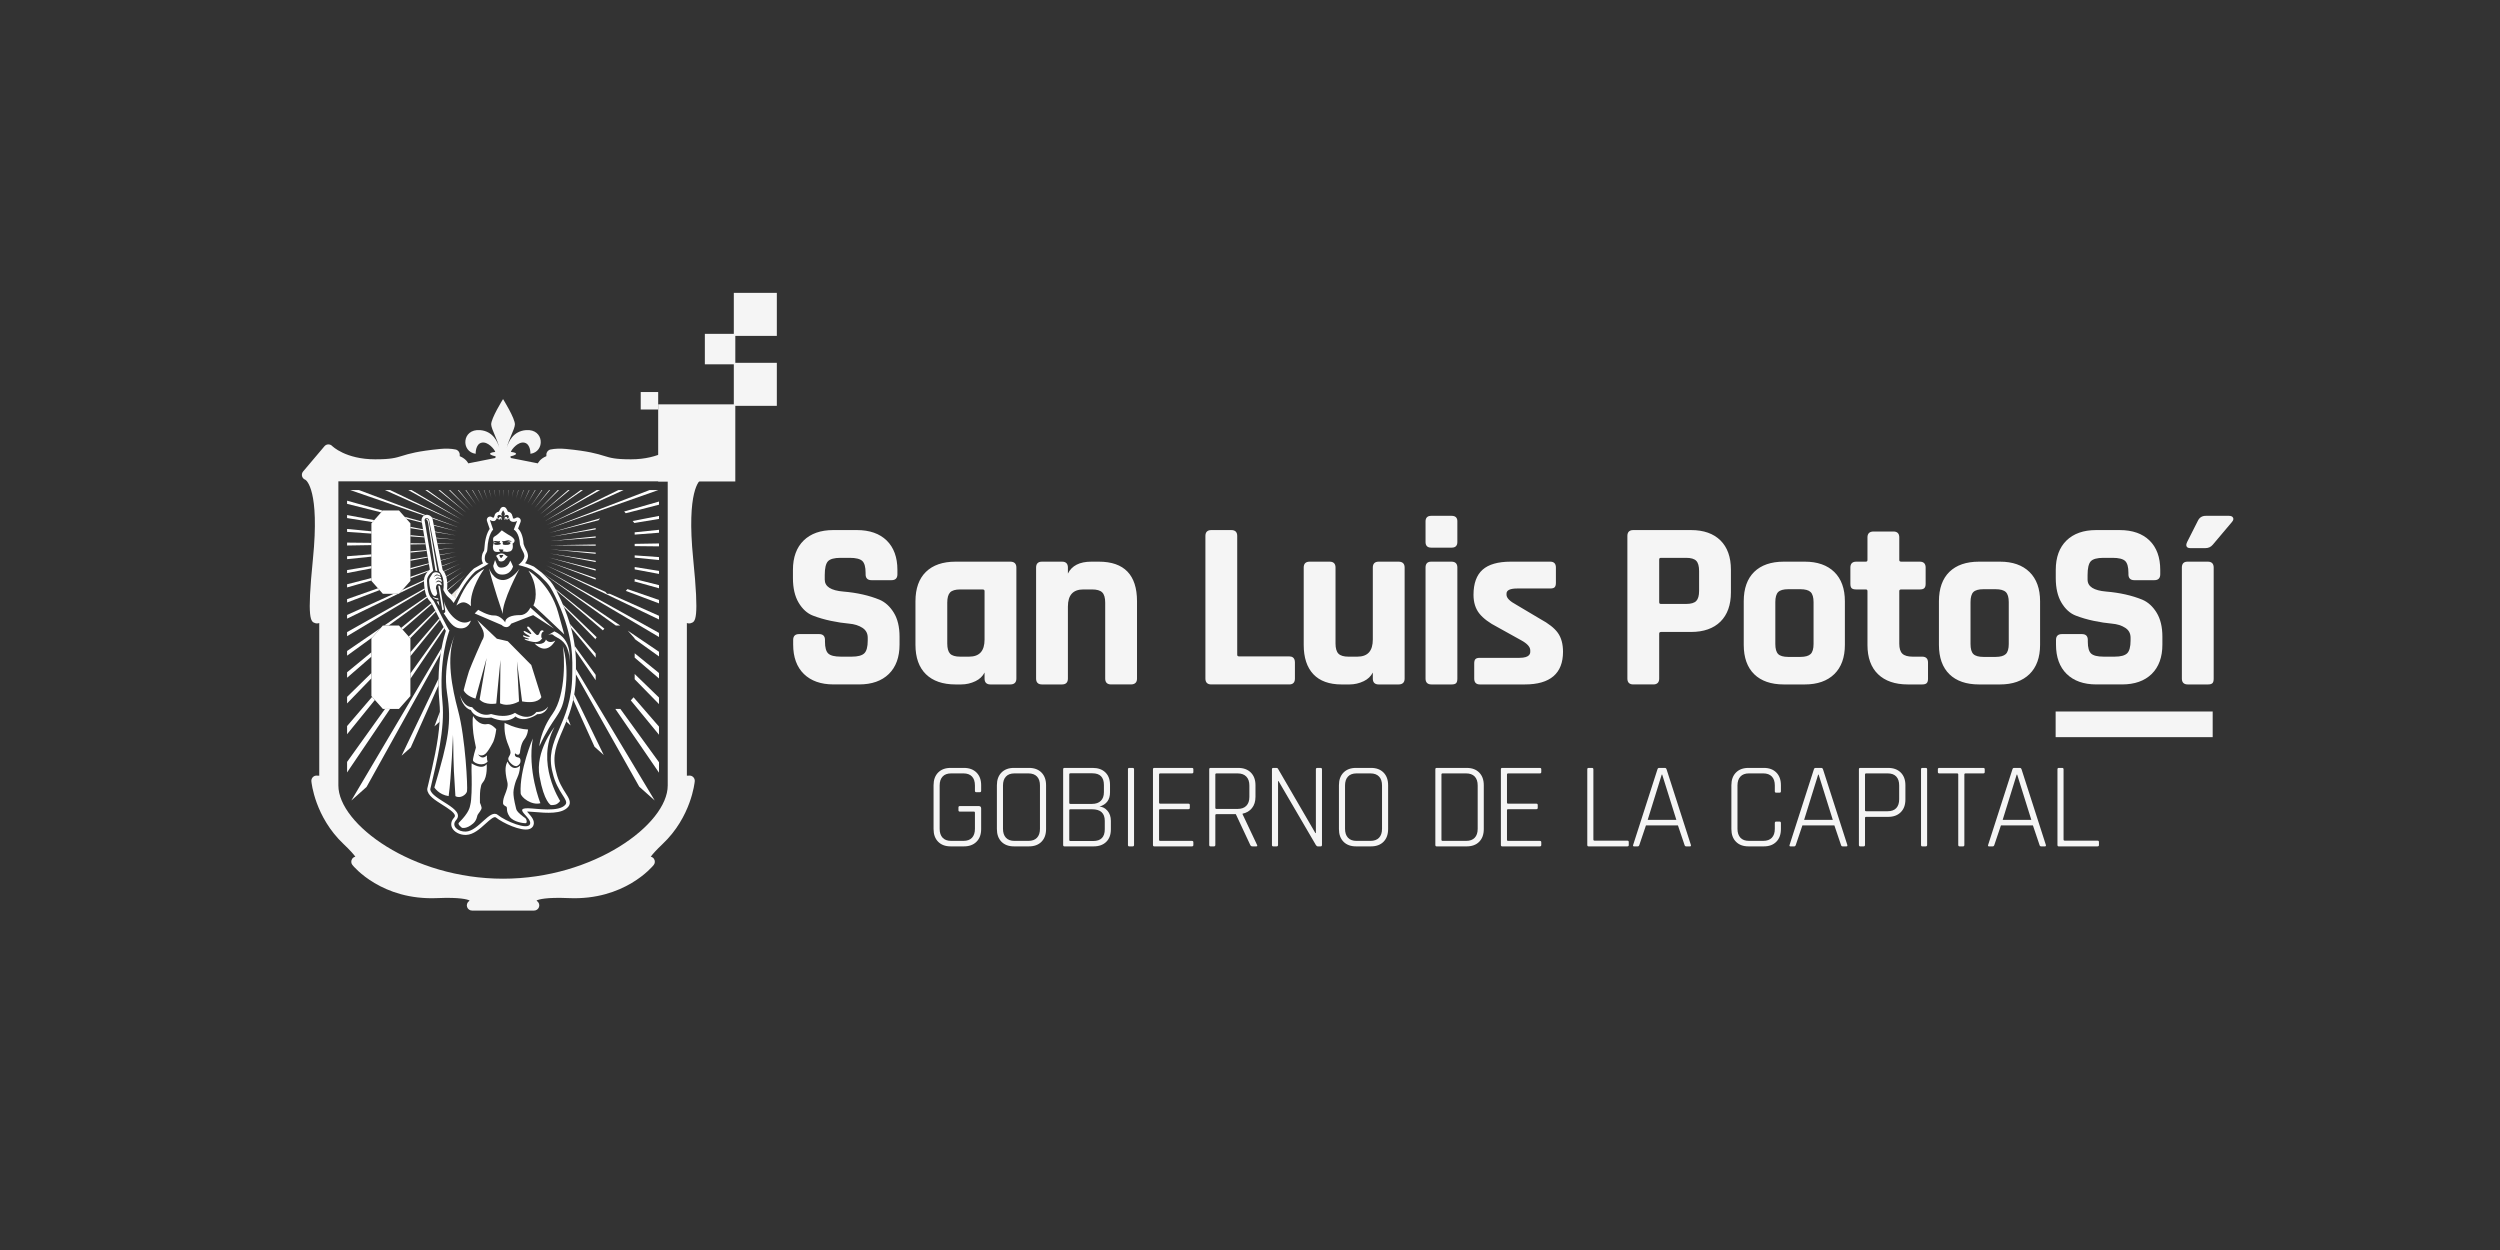 <?xml version="1.0" encoding="utf-8"?>
<!-- Generator: Adobe Illustrator 16.0.3, SVG Export Plug-In . SVG Version: 6.00 Build 0)  -->
<!DOCTYPE svg PUBLIC "-//W3C//DTD SVG 1.1//EN" "http://www.w3.org/Graphics/SVG/1.1/DTD/svg11.dtd">
<svg version="1.1" id="Capa_1" xmlns="http://www.w3.org/2000/svg" xmlns:xlink="http://www.w3.org/1999/xlink" x="0px" y="0px"
	 width="480px" height="240px" viewBox="0 0 480 240" enable-background="new 0 0 480 240" xml:space="preserve">
<rect x="0" y="0" width="480" height="240" fill="#333333" stroke="none"/>
<g>
	<rect x="126.371" y="77.635" fill="#F5F5F5" width="14.807" height="14.807"/>
	<rect x="140.893" y="69.66" fill="#F5F5F5" width="8.259" height="8.261"/>
	<rect x="140.893" y="56.23" fill="#F5F5F5" width="8.259" height="8.261"/>
	<rect x="135.332" y="64.1" fill="#F5F5F5" width="5.848" height="5.848"/>
	<rect x="123.017" y="75.271" fill="#F5F5F5" width="3.354" height="3.354"/>
	<path fill="#F5F5F5" d="M134.976,90.527l-4.1-4.85c-0.183-0.217-0.449-0.345-0.732-0.354c-0.302,0.007-0.557,0.105-0.752,0.31
		c-0.02,0.021-2.57,2.556-8.253,2.556c-3.022,0-3.923-0.276-5.171-0.659c-1.322-0.406-2.968-0.911-7.296-1.331
		c-1.096-0.107-2.095-0.071-2.968,0.105c-0.465,0.095-0.799,0.504-0.799,0.979v0.301c-1.299,0.542-1.635,1.382-1.635,1.382
		l-5.194-1.029c-0.064-0.172-0.065-0.313-0.065-0.313s1.064-0.213,1.064-0.497s-0.994-0.354-0.994-0.354
		c0.142-0.497,1.419-2.058,2.626-1.775c1.206,0.285,1.135,2.129,1.135,2.129c2.839-0.354,2.697-4.826-0.852-4.542
		c-2.468,0.197-3.376,2.229-3.711,3.461c0.425-1.812,1.521-3.558,1.582-4.526c0.071-1.135-2.275-4.896-2.275-4.897
		c-0.001,0.001-2.347,3.762-2.276,4.897c0.061,0.968,1.157,2.714,1.581,4.526c-0.333-1.231-1.243-3.264-3.71-3.461
		c-3.549-0.284-3.691,4.188-0.852,4.542c0,0-0.071-1.845,1.136-2.129c1.206-0.283,2.484,1.278,2.626,1.775
		c0,0-0.994,0.071-0.994,0.354s1.065,0.497,1.065,0.497s-0.001,0.141-0.065,0.313l-5.194,1.029c0,0-0.335-0.84-1.635-1.382v-0.301
		c0-0.474-0.334-0.883-0.799-0.979c-0.874-0.176-1.873-0.213-2.969-0.105c-4.327,0.42-5.973,0.924-7.295,1.331
		c-1.249,0.383-2.15,0.659-5.172,0.659c-5.683,0-8.232-2.535-8.254-2.556c-0.195-0.205-0.449-0.303-0.751-0.31
		c-0.283,0.009-0.549,0.137-0.731,0.354l-4.101,4.85c-0.223,0.264-0.293,0.625-0.186,0.955c0.098,0.298,0.33,0.531,0.623,0.632
		c0.184,0.114,2.78,1.986,1.449,15.223c-1.184,11.787-0.426,12.028,0.45,12.31c0.257,0.081,0.525,0.068,0.765-0.029v29.318
		l-0.478-0.019c-0.293-0.025-0.566,0.1-0.764,0.307c-0.199,0.21-0.297,0.493-0.27,0.78c0.025,0.277,0.685,6.856,6.188,12.06
		c1.255,1.19,1.912,1.951,2.255,2.417c-0.251,0.056-0.477,0.206-0.623,0.432c-0.234,0.362-0.209,0.833,0.061,1.168
		c0.224,0.277,5.619,6.831,16.327,6.354c4.36-0.184,5.762,0.253,6.174,0.461c-0.046,0.053-0.1,0.108-0.148,0.146
		c-0.337,0.262-0.472,0.708-0.334,1.112c0.139,0.403,0.518,0.675,0.944,0.675h11.917c0.427,0,0.807-0.271,0.944-0.675
		c0.138-0.404,0.004-0.851-0.334-1.112c-0.047-0.038-0.102-0.094-0.147-0.146c0.412-0.208,1.812-0.645,6.174-0.461
		c10.707,0.478,16.102-6.076,16.326-6.354c0.27-0.335,0.295-0.806,0.062-1.168c-0.146-0.226-0.373-0.376-0.624-0.432
		c0.343-0.466,1-1.227,2.256-2.417c5.502-5.203,6.162-11.782,6.188-12.06c0.026-0.287-0.072-0.57-0.271-0.78
		c-0.197-0.207-0.47-0.332-0.764-0.307l-0.478,0.019v-29.318c0.241,0.098,0.507,0.11,0.765,0.029
		c0.877-0.281,1.634-0.522,0.45-12.31c-1.33-13.237,1.266-15.109,1.448-15.223c0.294-0.101,0.527-0.334,0.623-0.632
		C135.269,91.152,135.2,90.791,134.976,90.527 M128.203,150.817c0,7.422-14.184,17.894-31.618,17.894
		c-17.434,0-31.617-10.472-31.617-17.894V92.414h63.235V150.817z"/>
	<path fill="#FFFFFF" d="M87.478,114.79c0.175-0.264-0.113-0.652,0.032-0.915c0.162-0.295,0.327-0.594,0.504-0.9l-1.208,1.249
		C87.005,114.362,87.229,114.522,87.478,114.79"/>
	<g>
		<defs>
			<path id="SVGID_1_" d="M86.806,114.225c0.2,0.138,0.424,0.298,0.672,0.565c0.176-0.264-0.111-0.652,0.032-0.915
				c0.162-0.295,0.327-0.594,0.505-0.9L86.806,114.225z"/>
		</defs>
		<clipPath id="SVGID_2_">
			<use xlink:href="#SVGID_1_"  overflow="visible"/>
		</clipPath>
		
			<radialGradient id="SVGID_3_" cx="-3870.304" cy="2339.285" r="0.468" gradientTransform="matrix(-65.152 32.919 32.919 65.152 -329068.062 -24897.25)" gradientUnits="userSpaceOnUse">
			<stop  offset="0" style="stop-color:#FFFFFF"/>
			<stop  offset="1" style="stop-color:#CABA9F"/>
		</radialGradient>
		<polygon clip-path="url(#SVGID_2_)" fill="url(#SVGID_3_)" points="88.744,114.42 87.052,115.276 86.076,113.345 87.768,112.489 
					"/>
	</g>
	<polygon fill="#FFFFFF" points="96.742,94.087 96.708,94.087 96.728,95.374 	"/>
	<polygon fill="#FFFFFF" points="95.828,94.087 95.792,94.087 95.929,95.396 	"/>
	<polygon fill="#FFFFFF" points="94.902,94.087 94.864,94.087 95.134,95.488 	"/>
	<polygon fill="#FFFFFF" points="93.95,94.087 93.905,94.087 94.351,95.648 	"/>
	<polygon fill="#FFFFFF" points="92.954,94.087 92.899,94.087 93.583,95.877 	"/>
	<polygon fill="#FFFFFF" points="91.895,94.087 91.826,94.087 92.84,96.171 	"/>
	<polygon fill="#FFFFFF" points="90.749,94.087 90.661,94.087 92.125,96.53 	"/>
	<polygon fill="#FFFFFF" points="89.484,94.087 89.369,94.087 91.444,96.949 	"/>
	<polygon fill="#FFFFFF" points="88.059,94.087 87.906,94.087 90.802,97.426 	"/>
	<polygon fill="#FFFFFF" points="86.414,94.087 86.205,94.087 90.204,97.957 	"/>
	<polygon fill="#FFFFFF" points="84.461,94.087 84.168,94.087 89.654,98.538 	"/>
	<polygon fill="#FFFFFF" points="82.064,94.087 81.646,94.087 89.157,99.165 	"/>
	<polygon fill="#FFFFFF" points="79,94.087 78.377,94.087 88.717,99.833 	"/>
	<polygon fill="#FFFFFF" points="74.875,94.087 73.892,94.087 88.336,100.536 	"/>
	<path fill="#FFFFFF" d="M83.023,99.544l4.995,1.726l-5.085-1.911c0.002,0.002,0.003,0.004,0.004,0.005
		C82.977,99.419,83.003,99.481,83.023,99.544"/>
	<path fill="#FFFFFF" d="M81.659,98.88l-12.752-4.793h-1.679l14.184,4.901C81.485,98.941,81.567,98.904,81.659,98.88"/>
	<polygon fill="#FFFFFF" points="73.475,98.04 66.64,96.132 66.64,96.738 73.175,98.375 	"/>
	<polygon fill="#FFFFFF" points="87.767,102.03 83.274,100.775 83.301,100.912 	"/>
	<polygon fill="#FFFFFF" points="81.002,100.335 80.968,100.131 77.675,99.213 78.005,99.584 	"/>
	<polygon fill="#FFFFFF" points="87.581,102.808 83.526,102.049 83.548,102.165 	"/>
	<polygon fill="#FFFFFF" points="71.854,99.865 66.64,98.889 66.64,99.468 71.517,100.246 	"/>
	<polygon fill="#FFFFFF" points="78.798,101.407 81.25,101.798 81.22,101.618 78.798,101.164 	"/>
	<polygon fill="#FFFFFF" points="78.798,102.983 81.484,103.175 81.456,103.01 78.798,102.75 	"/>
	<polygon fill="#FFFFFF" points="71.311,102.016 66.64,101.558 66.64,102.121 71.311,102.452 	"/>
	<polygon fill="#FFFFFF" points="87.464,103.598 83.76,103.236 83.78,103.337 	"/>
	<polygon fill="#FFFFFF" points="78.798,104.539 81.706,104.491 81.681,104.339 78.798,104.307 	"/>
	<polygon fill="#FFFFFF" points="71.311,104.229 66.64,104.18 66.64,104.738 71.311,104.662 	"/>
	<polygon fill="#FFFFFF" points="87.417,104.397 83.982,104.362 84,104.454 	"/>
	<polygon fill="#FFFFFF" points="71.311,106.438 66.64,106.798 66.64,107.36 71.311,106.875 	"/>
	<polygon fill="#FFFFFF" points="87.439,105.197 84.197,105.447 84.214,105.533 	"/>
	<polygon fill="#FFFFFF" points="78.798,106.097 81.923,105.771 81.898,105.623 78.798,105.863 	"/>
	<polygon fill="#FFFFFF" points="87.531,105.991 84.407,106.508 84.423,106.592 	"/>
	<polygon fill="#FFFFFF" points="78.798,107.68 82.137,107.034 82.113,106.889 78.798,107.437 	"/>
	<polygon fill="#FFFFFF" points="71.311,108.677 66.64,109.451 66.64,110.03 71.311,109.127 	"/>
	<polygon fill="#FFFFFF" points="78.798,109.315 82.352,108.3 82.327,108.153 78.798,109.06 	"/>
	<polygon fill="#FFFFFF" points="71.311,110.981 66.64,112.181 66.64,112.788 71.311,111.454 	"/>
	<polygon fill="#FFFFFF" points="87.692,106.776 84.615,107.565 84.632,107.65 	"/>
	<polygon fill="#FFFFFF" points="72.566,112.95 66.64,115.037 66.64,115.686 72.875,113.3 	"/>
	<polygon fill="#FFFFFF" points="87.921,107.542 84.827,108.632 84.843,108.72 	"/>
	<path fill="#FFFFFF" d="M78.798,111.033l3.316-1.271c0.085-0.098,0.17-0.187,0.253-0.266l-3.57,1.257V111.033z"/>
	<polygon fill="#FFFFFF" points="75.602,114.007 66.64,118.073 66.64,118.781 76.452,114.007 	"/>
	<path fill="#FFFFFF" d="M81.406,111.375l-4.126,1.872l-0.559,0.63l4.679-2.276c-0.001-0.03-0.003-0.056-0.004-0.087
		C81.396,111.467,81.404,111.421,81.406,111.375"/>
	<path fill="#FFFFFF" d="M88.215,108.286l-3.036,1.376c0.018,0.024,0.035,0.048,0.052,0.075L88.215,108.286z"/>
	<path fill="#FFFFFF" d="M81.518,112.976L66.64,121.36v0.788l14.913-8.94C81.541,113.135,81.529,113.056,81.518,112.976"/>
	<path fill="#FFFFFF" d="M88.573,109l-2.922,1.646c0.009,0.03,0.017,0.061,0.026,0.09L88.573,109z"/>
	<path fill="#FFFFFF" d="M82.023,114.733c-0.034-0.063-0.067-0.133-0.101-0.21l-8.156,5.585h0.844L82.023,114.733z"/>
	<path fill="#FFFFFF" d="M88.993,109.682l-3.131,2.143c0.003,0.041,0.005,0.08,0.008,0.121L88.993,109.682z"/>
	<polygon fill="#FFFFFF" points="73.099,120.565 66.64,124.988 66.64,125.887 71.511,122.355 	"/>
	<path fill="#FFFFFF" d="M77.294,120.886l5.638-4.891c-0.048-0.091-0.086-0.163-0.11-0.21l-5.815,4.777L77.294,120.886z"/>
	<polygon fill="#FFFFFF" points="71.311,125.24 66.64,129.077 66.64,130.127 71.311,126.075 	"/>
	<path fill="#FFFFFF" d="M89.469,110.324l-3.573,2.935c0.021,0.037,0.043,0.076,0.063,0.11L89.469,110.324z"/>
	<path fill="#FFFFFF" d="M86.806,114.224l1.208-1.249c0.048-0.082,0.096-0.165,0.145-0.249l-1.456,1.426
		c0.021,0.014,0.042,0.029,0.062,0.043C86.778,114.204,86.792,114.214,86.806,114.224"/>
	<path fill="#FFFFFF" d="M78.76,122.538l4.924-5.088c-0.04-0.078-0.079-0.153-0.117-0.227l-5.095,4.989L78.76,122.538z"/>
	<polygon fill="#FFFFFF" points="71.311,129.225 66.64,133.799 66.64,135.061 71.311,130.234 	"/>
	<path fill="#FFFFFF" d="M78.798,125.992l5.67-6.987c-0.042-0.083-0.083-0.164-0.128-0.252l-5.542,6.469V125.992z"/>
	<polygon fill="#FFFFFF" points="71.449,133.795 66.64,139.405 66.64,140.974 71.98,134.393 	"/>
	<polygon fill="#FFFFFF" points="73.926,136.11 66.64,146.286 66.64,148.31 74.888,136.11 	"/>
	<path fill="#FFFFFF" d="M78.798,129.304v1.023l6.527-9.656c-0.046-0.084-0.096-0.177-0.148-0.276L78.798,129.304z"/>
	<path fill="#FFFFFF" d="M84.606,125.491c0.059-0.387,0.122-0.755,0.186-1.103l-17.336,29.314l2.923-2.608L84.606,125.491z"/>
	<path fill="#FFFFFF" d="M84.197,130.289l-7.093,14.803l1.751-1.563l5.335-11.949C84.185,131.141,84.187,130.709,84.197,130.289"/>
	<path fill="#FFFFFF" d="M84.458,136.668l-1.052,2.799l0.996-0.891C84.445,137.93,84.464,137.291,84.458,136.668"/>
	<path fill="#FFFFFF" d="M108.728,138.542l0.839,0.75l-0.559-1.462C108.916,138.072,108.822,138.31,108.728,138.542"/>
	<path fill="#FFFFFF" d="M110.056,134.354l4.097,9.031l1.766,1.576l-5.667-11.65C110.193,133.668,110.129,134.019,110.056,134.354"
		/>
	<path fill="#FFFFFF" d="M110.567,129.452l12.167,21.592l2.973,2.654l-15.125-25.234c-0.002,0.151-0.004,0.302-0.007,0.445
		C110.572,129.1,110.569,129.277,110.567,129.452"/>
	<path fill="#FFFFFF" d="M110.348,124.027c0.039,0.291,0.073,0.572,0.101,0.846l3.923,5.729v-1.024L110.348,124.027z"/>
	<polygon fill="#FFFFFF" points="118.144,136.11 126.529,148.357 126.529,146.351 119.107,136.11 	"/>
	<path fill="#FFFFFF" d="M114.372,125.495l-4.953-5.708c0.071,0.236,0.132,0.464,0.196,0.692l4.757,5.792V125.495z"/>
	<polygon fill="#FFFFFF" points="121.114,134.479 126.529,141.071 126.529,139.511 121.645,133.881 	"/>
	<path fill="#FFFFFF" d="M114.372,122.581l0.198-0.224l-6.512-6.304c0.067,0.16,0.139,0.323,0.203,0.479l6.111,6.24V122.581z"/>
	<polygon fill="#FFFFFF" points="121.858,130.418 126.529,135.188 126.529,133.929 121.858,129.408 	"/>
	<path fill="#FFFFFF" d="M115.748,121.028l0.288-0.323l-9.383-7.615c0.047,0.086,0.094,0.172,0.144,0.267L115.748,121.028z"/>
	<polygon fill="#FFFFFF" points="121.858,126.265 126.529,130.269 126.529,129.221 121.858,125.431 	"/>
	<polygon fill="#FFFFFF" points="104.012,109.917 118.248,120.108 119.087,120.108 	"/>
	<polygon fill="#FFFFFF" points="121.858,122.581 121.858,122.693 126.529,126.037 126.529,125.141 120.534,121.087 	"/>
	<polygon fill="#FFFFFF" points="126.529,122.306 126.529,121.518 104.453,109.249 	"/>
	<polygon fill="#FFFFFF" points="116.564,114.007 116.237,113.638 104.833,108.546 126.529,118.941 126.529,118.233 
		117.064,114.007 	"/>
	<polygon fill="#FFFFFF" points="105.15,107.813 114.372,111.278 114.372,110.998 	"/>
	<polygon fill="#FFFFFF" points="120.158,113.453 126.529,115.848 126.529,115.198 120.467,113.104 	"/>
	<polygon fill="#FFFFFF" points="121.858,111.536 121.779,111.624 126.529,112.951 126.529,112.344 121.858,111.174 	"/>
	<polygon fill="#FFFFFF" points="105.403,107.053 114.372,109.557 114.372,109.299 	"/>
	<polygon fill="#FFFFFF" points="121.858,109.32 126.529,110.194 126.529,109.615 121.858,108.87 	"/>
	<polygon fill="#FFFFFF" points="105.588,106.274 114.372,107.918 114.372,107.676 	"/>
	<polygon fill="#FFFFFF" points="105.706,105.484 114.372,106.333 114.372,106.099 	"/>
	<polygon fill="#FFFFFF" points="121.858,107.066 126.529,107.524 126.529,106.962 121.858,106.63 	"/>
	<polygon fill="#FFFFFF" points="121.858,104.853 126.529,104.902 126.529,104.344 121.858,104.421 	"/>
	<polygon fill="#FFFFFF" points="105.752,104.685 114.372,104.775 114.372,104.543 	"/>
	<polygon fill="#FFFFFF" points="121.858,102.644 126.529,102.286 126.529,101.722 121.858,102.207 	"/>
	<polygon fill="#FFFFFF" points="105.73,103.885 114.373,103.22 114.373,102.986 	"/>
	<polygon fill="#FFFFFF" points="121.803,100.414 126.529,99.632 126.529,99.053 121.464,100.032 	"/>
	<polygon fill="#FFFFFF" points="105.638,103.09 114.372,101.645 114.372,101.403 	"/>
	<polygon fill="#FFFFFF" points="120.142,98.542 126.529,96.901 126.529,96.295 119.843,98.205 	"/>
	<polygon fill="#FFFFFF" points="105.478,102.308 114.894,99.89 115.216,99.526 	"/>
	<polygon fill="#FFFFFF" points="126.414,94.087 124.728,94.087 105.249,101.541 	"/>
	<polygon fill="#FFFFFF" points="119.746,94.087 118.749,94.087 104.955,100.796 	"/>
	<polygon fill="#FFFFFF" points="115.235,94.087 114.598,94.087 104.596,100.083 	"/>
	<polygon fill="#FFFFFF" points="111.938,94.087 111.506,94.087 104.177,99.4 	"/>
	<polygon fill="#FFFFFF" points="109.387,94.087 109.085,94.087 103.7,98.758 	"/>
	<polygon fill="#FFFFFF" points="107.328,94.087 107.11,94.087 103.169,98.16 	"/>
	<polygon fill="#FFFFFF" points="105.607,94.087 105.448,94.087 102.588,97.61 	"/>
	<polygon fill="#FFFFFF" points="104.128,94.087 104.007,94.087 101.961,97.114 	"/>
	<polygon fill="#FFFFFF" points="102.823,94.087 102.731,94.087 101.293,96.674 	"/>
	<polygon fill="#FFFFFF" points="101.646,94.087 101.575,94.087 100.589,96.293 	"/>
	<polygon fill="#FFFFFF" points="100.565,94.087 100.508,94.087 99.855,95.975 	"/>
	<polygon fill="#FFFFFF" points="99.553,94.087 99.505,94.087 99.096,95.723 	"/>
	<polygon fill="#FFFFFF" points="98.589,94.087 98.55,94.087 98.318,95.538 	"/>
	<polygon fill="#FFFFFF" points="97.658,94.087 97.622,94.087 97.527,95.421 	"/>
	<polygon fill="#FFFFFF" points="78.798,111.536 78.798,111.033 78.798,110.754 78.798,109.316 78.798,109.06 78.798,107.681 
		78.798,107.437 78.798,106.097 78.798,105.862 78.798,104.539 78.798,104.307 78.798,102.983 78.798,102.75 78.798,101.407 
		78.798,101.165 78.798,100.478 78.006,99.584 77.675,99.212 76.605,98.005 73.504,98.005 73.475,98.04 73.175,98.375 
		71.854,99.865 71.517,100.246 71.311,100.478 71.311,102.015 71.311,102.452 71.311,104.229 71.311,104.662 71.311,106.438 
		71.311,106.875 71.311,108.677 71.311,109.126 71.311,110.982 71.311,111.454 71.311,111.536 72.566,112.95 72.875,113.3 
		73.504,114.007 75.602,114.007 76.452,114.007 76.605,114.007 76.72,113.877 77.28,113.246 	"/>
	<polygon fill="#FFFFFF" points="78.798,125.992 78.798,125.222 78.798,122.581 78.76,122.538 78.472,122.213 77.293,120.886 
		77.006,120.562 76.605,120.108 74.609,120.108 73.766,120.108 73.504,120.108 73.099,120.565 71.511,122.354 71.311,122.581 
		71.311,125.24 71.311,126.075 71.311,129.226 71.311,130.234 71.311,133.639 71.45,133.795 71.98,134.394 73.504,136.11 
		73.925,136.11 74.888,136.11 76.605,136.11 78.798,133.639 78.798,130.327 78.798,129.304 	"/>
	<path fill="#FFFFFF" d="M96.319,120.003c0,0,1.04,1.071,1.832-0.26l4.219-1.642l3.998,2.589l-4.543-4.044
		c0,0-0.571,1.455-1.974,1.455c-1.571-0.021-2.868,0.447-2.841,1.409c0,0-0.897-1.39-2.13-1.337
		c-1.208,0.057-3.063-1.092-3.063-1.092l-0.675,0.702L96.319,120.003z"/>
	<path fill="#FFFFFF" d="M104.824,122.782c-0.377,1.277-2.208,0.76-2.208,0.76c2.467,2.531,3.999-0.553,3.999-0.553
		C105.758,123.521,105.018,123.197,104.824,122.782"/>
	<path fill="#FFFFFF" d="M84.199,115.435c-0.186,0.071-0.354,0.042-0.354,0.042c0.2,0.324,0.364,0.601,0.529,0.86L84.199,115.435z"
		/>
	<path fill="#FFFFFF" d="M84.119,114.869c-0.575,0.047-1.046-0.315-1.046-0.315c0.158,0.388,0.693,0.539,1.105,0.599L84.119,114.869
		z"/>
	<path fill="#FFFFFF" d="M94.995,105.878c0.184,0.1,0.559,0.131,1.078,0.034c-0.129-0.098-0.22-0.228-0.247-0.287
		c-0.039-0.07,0.112-0.204,0.112-0.204c0,0.09,0.493,0.107,0.629,0.079c0.079-0.016,0.094,0.11,0.094,0.11l-0.068,0.133
		c-0.012,0.026-0.052,0.071-0.117,0.13h0.013c0.922,0.039,0.542,0.199,1.399,0.005c0.833-0.233,0.523-1.504,0.523-1.504
		c1.128-0.734-0.51-1.552-0.9-1.767c-0.389-0.219-1.163-0.786-1.163-0.786c-0.402,0.421-0.819,0.852-1.351,1.162
		c-0.417,0.188-0.35,0.708-0.264,1.018c0.078-0.049,0.167-0.098,0.247-0.116c0.189-0.042,0.519,0.043,0.629,0.043
		c0.11,0,0.298,0.021,0.361-0.043c0.063-0.064,0.063,0.251-0.104,0.319c0.241,0.038,0.277,0.101,0.277,0.101
		s0.016,0.189-0.125,0.235c-0.142,0.048-0.535,0.112-0.896,0.064c-0.223-0.03-0.268-0.157-0.236-0.361c0,0,0.154-0.065,0.552-0.066
		c-0.119-0.026-0.217-0.056-0.238-0.056c-0.031,0-0.258-0.035-0.441-0.032c0.03,0.095,0.056,0.154,0.056,0.154
		C94.491,105.028,94.648,105.689,94.995,105.878 M96.477,103.869c0.083,0.07,0.305,0.021,0.436,0.007
		c0.132-0.013,0.515-0.155,0.745-0.128c0.23,0.028,0.623,0.172,0.557,0.252c-0.066,0.082-0.3-0.152-0.79,0.056
		c-0.019,0.002-0.084,0.028-0.172,0.06c0.101-0.012,0.197-0.022,0.277-0.031c0.299-0.032,0.472,0.062,0.488,0.188
		c0.016,0.125-0.251,0.299-0.472,0.331c-0.22,0.031-0.739,0.048-0.974-0.064c0,0-0.11-0.267,0.015-0.314
		c0.004-0.002,0.011-0.004,0.017-0.005C96.428,104.127,96.4,103.806,96.477,103.869"/>
	<path fill="#FFFFFF" d="M94.697,108.65c0,0,0.182,1.532,1.467,1.655c1.909,0.195,2.336-1.538,2.336-1.538s-0.389-0.967-0.545-1.13
		c-0.285,0.876-0.792,1.279-1.571,1.337c-0.415,0.025-0.804,0.02-1.089-0.856c-0.065-0.188-0.247-0.591-0.247-0.591L94.697,108.65z"
		/>
	<path fill="#FFFFFF" d="M90.425,116.381c-0.349-3.271,2.549-7.155,2.549-7.155c-2.838,1.462-4.197,4.332-5.353,7.039
		C88.569,115.538,89.244,115.304,90.425,116.381"/>
	<path fill="#FFFFFF" d="M85.454,117.136c0.131,0.392-0.061,0.542-0.273,0.592c1.273,2.022,1.96,2.736,2.934,2.891
		c1.896,0.272,2.285-1.466,2.285-1.466c-1.973,1.396-4.563-1.297-5.15-3.676C85.32,116.203,85.406,116.878,85.454,117.136"/>
	<path fill="#FFFFFF" d="M96.269,107.8c0.622-0.052,0.791-0.505,0.791-0.505l0.428-0.416c-0.182-0.085-0.468-0.285-0.674-0.474
		c-0.17-0.143-0.636-0.228-1.039-0.026c-0.248,0.097-0.52,0.351-0.52,0.351l0.429,0.668C95.684,107.398,95.645,107.833,96.269,107.8
		 M96.669,106.529c0,0-0.286,0.604-0.454,0.604c-0.208,0-0.363-0.604-0.363-0.604C96.252,106.601,96.669,106.529,96.669,106.529"/>
	<path fill="#FFFFFF" d="M80.934,99.827c-0.003,0.05,0,0.099,0.007,0.148l0.027,0.156l0.035,0.204l0.217,1.282l0.03,0.18
		l0.206,1.212l0.028,0.164l0.197,1.163l0.026,0.154l0.192,1.132l0.024,0.147l0.19,1.119l0.023,0.146l0.19,1.118l0.025,0.148
		l0.178,1.049c-0.051,0.043-0.105,0.093-0.162,0.146c-0.083,0.078-0.168,0.169-0.253,0.267c-0.345,0.394-0.676,0.945-0.709,1.612
		c-0.002,0.046-0.01,0.091-0.009,0.139c0.001,0.031,0.002,0.057,0.004,0.087c0.018,0.528,0.059,0.983,0.117,1.375
		c0.012,0.08,0.023,0.159,0.036,0.232c0.099,0.576,0.232,1,0.369,1.314c0.034,0.077,0.067,0.147,0.101,0.211
		c0.141,0.268,0.276,0.43,0.376,0.522l0.418,0.52c0.001,0.001,0.003,0.006,0.005,0.009c0.024,0.047,0.062,0.119,0.11,0.21
		c0.141,0.267,0.37,0.709,0.635,1.229c0.038,0.074,0.077,0.149,0.117,0.227c0.201,0.394,0.416,0.817,0.624,1.237
		c0.012,0.023,0.021,0.043,0.034,0.065c0.044,0.088,0.086,0.168,0.128,0.252c0.292,0.576,0.521,1.033,0.708,1.39
		c0.052,0.099,0.102,0.192,0.149,0.276c0.103,0.186,0.194,0.34,0.28,0.459c-0.213,0.621-0.533,1.742-0.814,3.259
		c-0.064,0.348-0.127,0.716-0.186,1.103c-0.208,1.374-0.37,2.991-0.409,4.798c-0.01,0.42-0.012,0.851-0.006,1.291
		c0.011,1.053,0.067,2.161,0.18,3.315c0.056,0.574,0.083,1.167,0.087,1.772c0.006,0.623-0.014,1.262-0.055,1.908
		c-0.25,3.956-1.29,8.317-2.235,12.279l-0.125,0.525c-0.016,0.063-0.021,0.129-0.016,0.194c0.083,1.162,1.447,2.022,2.891,2.934
		c1.042,0.656,2.339,1.476,2.423,2.077c0.007,0.055,0.028,0.202-0.203,0.46c-0.512,0.578-0.638,1.268-0.345,1.887
		c0.383,0.811,1.456,1.376,2.584,1.376c0.042,0,0.084-0.001,0.126-0.003c1.406-0.053,2.619-1.151,3.689-2.123
		c0.977-0.888,1.692-1.492,2.028-1.222c1.305,1.056,4.807,2.691,6.364,2.237c0.422-0.122,0.723-0.396,0.85-0.772
		c0.292-0.862-0.422-1.666-0.996-2.312c-0.075-0.083-0.167-0.185-0.25-0.284c0.081-0.003,0.176-0.004,0.288-0.001
		c0.28,0.005,0.687,0.04,1.159,0.08c2.235,0.191,5.296,0.455,6.486-1.027c0.639-0.795,0.081-1.667-0.512-2.591
		c-0.586-0.912-1.389-2.163-1.82-4.051c-0.863-3.175,0.071-5.338,1.255-8.074c0.226-0.523,0.458-1.063,0.686-1.624
		c0.094-0.232,0.187-0.47,0.279-0.712c0.399-1.048,0.77-2.187,1.049-3.476c0.073-0.336,0.137-0.687,0.196-1.044
		c0.186-1.119,0.303-2.346,0.313-3.718c0-0.045,0.001-0.095,0.002-0.141c0.002-0.175,0.004-0.353,0.007-0.543
		c0.002-0.142,0.004-0.294,0.007-0.445c0.014-1.01,0.009-2.193-0.133-3.591c-0.028-0.273-0.062-0.555-0.101-0.846
		c-0.144-1.063-0.374-2.241-0.733-3.548c-0.063-0.229-0.124-0.457-0.195-0.693c-0.302-1.007-0.683-2.091-1.158-3.253
		c-0.064-0.156-0.136-0.319-0.204-0.479c-0.115-0.271-0.227-0.54-0.353-0.82c0-0.002-0.001-0.004-0.002-0.006
		c-0.354-0.772-0.647-1.379-0.907-1.871c-0.049-0.094-0.096-0.181-0.143-0.267c-0.697-1.271-1.173-1.734-2.063-2.592
		c-0.164-0.159-0.343-0.332-0.542-0.527c-0.02-0.019-0.04-0.037-0.061-0.053l-1.422-1.086c-0.032-0.024-0.065-0.046-0.103-0.063
		c-0.533-0.267-1.143-0.47-1.648-0.617c0.352-0.454,0.655-1.046,0.537-1.673c-0.074-0.425-0.239-0.731-0.398-1.028
		c-0.144-0.268-0.292-0.545-0.426-0.983c-0.098-1.68-0.638-2.558-1.058-2.991l0.477-1.253c0.102-0.268,0.02-0.574-0.21-0.746
		c-0.23-0.17-0.539-0.173-0.766,0c-0.009,0.005-0.201,0.136-0.432,0.068c-0.05-0.015-0.066-0.021-0.069-0.047
		c0.025-0.16-0.014-0.309-0.096-0.429c-0.064-0.443-0.408-0.768-0.853-0.832c-0.065-0.156-0.167-0.353-0.327-0.608
		c-0.118-0.188-0.323-0.302-0.543-0.302c-0.222,0-0.427,0.114-0.543,0.302c-0.159,0.255-0.262,0.452-0.328,0.608
		c-0.451,0.065-0.799,0.399-0.856,0.853c-0.032,0.05-0.058,0.105-0.075,0.164c-0.016,0.053-0.052,0.123-0.08,0.16
		c-0.14-0.004-0.254-0.085-0.255-0.085l0,0c-0.221-0.183-0.537-0.197-0.772-0.035c-0.236,0.163-0.336,0.463-0.243,0.734l0.52,1.532
		c-0.577,0.819-0.937,2.146-1.025,3.792c-0.016,0.316-0.055,0.375-0.129,0.494c-0.139,0.219-0.269,0.455-0.344,0.95
		c-0.08,0.552-0.007,1.012,0.219,1.374c-0.219,0.129-0.498,0.286-0.847,0.477l-0.829,0.466c-0.037,0.02-0.071,0.045-0.104,0.072
		c-0.435,0.372-0.829,0.82-1.331,1.428c-0.631,0.781-1.085,1.469-1.469,2.114c-0.049,0.084-0.097,0.167-0.145,0.249
		c-0.177,0.306-0.342,0.604-0.504,0.899c-0.144,0.263,0.144,0.651-0.031,0.915c-0.249-0.267-0.473-0.427-0.672-0.566
		c-0.014-0.009-0.028-0.02-0.041-0.029c-0.021-0.014-0.041-0.029-0.063-0.043c-0.252-0.175-0.471-0.346-0.743-0.784
		c-0.021-0.033-0.043-0.071-0.064-0.108c-0.021-0.037-0.042-0.069-0.064-0.109c0.048-0.447,0.056-0.846,0.038-1.206
		c-0.002-0.04-0.005-0.08-0.008-0.121c-0.03-0.42-0.096-0.781-0.184-1.088c-0.01-0.029-0.018-0.061-0.026-0.09
		c-0.121-0.39-0.274-0.688-0.42-0.909c-0.017-0.027-0.034-0.051-0.051-0.075c-0.071-0.103-0.14-0.186-0.2-0.251l-0.137-0.691
		l-0.017-0.088l-0.194-0.982l-0.017-0.085l-0.191-0.973l-0.017-0.083l-0.193-0.977l-0.017-0.086L84,104.454l-0.018-0.092
		l-0.202-1.024l-0.021-0.102l-0.211-1.071l-0.023-0.116l-0.224-1.137l-0.027-0.136l-0.23-1.165
		c-0.005-0.023-0.013-0.043-0.021-0.066c-0.02-0.063-0.047-0.125-0.085-0.18c-0.001-0.002-0.002-0.003-0.004-0.005
		c-0.195-0.273-0.604-0.569-1.107-0.512c-0.06,0.005-0.115,0.018-0.168,0.033c-0.09,0.024-0.173,0.061-0.247,0.108
		C81.113,99.175,80.955,99.515,80.934,99.827 M84.338,109.731c0,0,1.127,0.848,0.783,3.544c0.901,1.744,0.969,1.068,1.981,2.502
		c1.039-1.662,1.485-2.92,2.971-4.76c0.384-0.465,0.723-0.859,1.074-1.186c0.115-0.108,0.246-0.197,0.383-0.275l0.622-0.349
		c1.317-0.713,1.661-1,1.661-1s-0.895-0.065-0.713-1.317c0.129-0.851,0.43-0.592,0.479-1.502c0.158-2.939,1.124-3.689,1.104-3.704
		l-0.632-1.861c0,0,0.322,0.268,0.763,0.228c0.44-0.04,0.597-0.622,0.597-0.622s0.113,0.237,0.513,0.378
		c-0.002-0.015-0.004-0.031-0.003-0.048c0.011-0.257,0.225-0.225,0.225-0.225c-0.042,0.032-0.021,0.257,0.107,0.236
		s0.128-0.14,0.128-0.14s-0.161-0.032-0.161-0.075c0-0.042,0.149-0.053,0.149-0.053c-0.021-0.075-0.213-0.311-0.396-0.268
		c-0.182,0.042-0.172,0.321-0.172,0.321c-0.428-0.053-0.408-0.728,0.129-0.686c0.326,0.026,0.472,0.265,0.537,0.448
		c-0.073-0.246-0.207-0.476-0.215-0.608c-0.011-0.171,0.344-0.74,0.344-0.74s0.354,0.569,0.343,0.74
		c-0.009,0.133-0.142,0.363-0.215,0.608c0.064-0.183,0.211-0.421,0.536-0.448c0.536-0.042,0.558,0.633,0.129,0.686
		c0,0,0.011-0.278-0.171-0.321c-0.182-0.043-0.376,0.192-0.397,0.268c0,0,0.151,0.011,0.151,0.053c0,0.043-0.161,0.075-0.161,0.075
		s0,0.119,0.128,0.14s0.15-0.204,0.107-0.236c0,0,0.214-0.032,0.225,0.225c0.001,0.02,0,0.037-0.004,0.054
		c0.396-0.132,0.508-0.352,0.508-0.352s-0.031,0.535,0.527,0.699c0.558,0.166,0.991-0.165,0.991-0.165l-0.58,1.524l-0.059,0.164
		c0,0,1.064,0.494,1.182,2.894c0.312,1.065,0.713,1.351,0.831,2.014c0.168,0.901-1.13,1.875-1.13,1.875
		c-0.061,0.043,1.328,0.292,2.425,0.798c0.107,0.05,0.208,0.113,0.303,0.185l1.221,0.933c0.039,0.031,0.078,0.064,0.113,0.099
		c1.626,1.598,1.928,1.657,3.467,5.015c3.182,7.095,2.826,11.339,2.805,14.092c-0.074,9.672-5.543,12.234-3.755,18.821
		c0.865,3.781,3.183,5.16,2.451,6.072c-1.219,1.518-5.624,0.735-7.133,0.707c-3.025-0.065,0.754,1.806,0.34,3.033
		c-0.416,1.233-4.712-0.552-6.205-1.76c-1.506-1.213-3.684,3.111-6.144,3.205c-1.434,0.054-2.874-1.052-1.861-2.194
		c1.999-2.239-4.811-3.961-4.952-5.943c1.297-5.446,2.835-11.654,2.343-16.696c-0.793-8.106,1.243-13.652,1.375-13.858
		c-0.07,0.053,0.099,0.548-1.505-2.583c-0.724-1.458-1.523-2.974-1.523-2.974l-0.493-0.612c0,0-0.747-0.535-0.825-3.313
		c-0.019-1.1,1.189-1.873,1.189-1.873l-1.653-9.755c0,0,0.024-0.357,0.311-0.383c0.329-0.037,0.531,0.25,0.531,0.25L84.338,109.731z
		"/>
	<path fill="#FFFFFF" d="M106.445,121.223l-1.272,0.748c0,0,0.74-0.417,1.104,0c0.402,0.408,1.909,0.746,2.584,2.381
		c0.609,1.402,0.453,2.546,0.402,2.806C109.366,126.651,109.991,122.84,106.445,121.223"/>
	<path fill="#FFFFFF" d="M81.718,99.647c0,0,0.385,0.071,0.494,0.806c0.107,0.742,1.395,9.106,1.395,9.106s0.042-0.042,0.373,0.097
		l-1.69-9.784C82.289,99.873,82.156,99.507,81.718,99.647"/>
	<path fill="#FFFFFF" d="M83.376,109.916c-0.318,0.088-0.406,0.333-0.615,0.659c-0.141,0.221-0.316,0.458-0.361,0.74
		c-0.055,0.447,0.175,2.9,1.044,3.126c0.218,0.059,0.403-0.196,0.499-0.468l-0.166-0.824l-0.077-0.032c0,0-0.12-1.579,1.035-0.735
		c0,0,0.16-0.108-0.052-0.477c-0.248-0.194-0.367-0.278-0.552-0.237c-0.367,0.055-0.512,0.287-0.512,0.287s0.14-0.343,0.448-0.485
		c0.201-0.072,0.586,0.126,0.693,0.323c0.071-0.186,0.093-0.401-0.092-0.585c-0.204-0.053-0.405-0.159-0.575-0.159
		c-0.434,0.078-0.585,0.418-0.585,0.418s0.129-0.375,0.386-0.542c0.188-0.091,0.583,0.039,0.77,0.148
		c0.032-0.112,0.061-0.241-0.179-0.416c-0.178-0.069-0.382-0.203-0.548-0.195c-0.425,0.02-0.648,0.359-0.648,0.359
		s0.141-0.355,0.449-0.485c0.201-0.09,0.468,0.038,0.692,0.183c0.139,0.065,0.146-0.027,0.123-0.068
		c-0.053-0.327-0.245-0.409-0.452-0.498C83.899,109.867,83.535,109.849,83.376,109.916"/>
	<path fill="#FFFFFF" d="M84.146,112.477l0.785,4.709c0.27-0.174,0.311-0.096,0.316-0.071l-0.74-4.4
		C84.391,112.311,84.146,112.477,84.146,112.477"/>
	<path fill="#FFFFFF" d="M108.056,124.08c0.336,1.584,0.688,9.259-1.955,12.959c-2.38,3.331-2.551,6.254-2.551,6.254
		c2.764-5.965,4.206-5.76,4.841-9.603C109.405,127.616,108.056,124.08,108.056,124.08"/>
	<path fill="#FFFFFF" d="M103.924,121.064c-0.182,0.09-0.241,0.219-0.345,0.473c-0.103,0.259-0.236,0.499-0.561,0.355
		c-0.274-0.156-1.185-1.268-1.42-1.488c-0.236-0.22-0.596-0.078-0.221,0.361c0.182,0.242,0.746,0.849,0.613,0.976
		c-0.132,0.126-1.336-0.771-1.446-0.566c-0.075,0.314,0.7,0.694,1.085,0.911c0.077,0.044,0.121,0.07,0.086,0.13
		c-0.036,0.06-0.075,0.06-0.291,0.045c-0.545-0.038-1.042-0.482-1.006-0.175c-0.042,0.262,1.186,0.5,1.156,0.615
		c-0.03,0.162-0.822-0.13-0.857-0.039c-0.03,0.078,0.121,0.235,0.911,0.432c0.559,0.103,1.882,0.598,2.505-0.636
		c0,0-0.21,0.201-0.21-0.326c0-0.512,0.17-0.782,0.377-0.847C104.548,121.221,104.209,120.915,103.924,121.064"/>
	<path fill="#FFFFFF" d="M96.541,117.874c-0.221-2.291,3.193-8.646,3.193-8.646s-1.467,2.123-3.142,2.142
		c-1.947,0.025-2.688-2.246-2.688-2.246C94.463,111.799,96.541,117.874,96.541,117.874"/>
	<path fill="#FFFFFF" d="M102.409,116.232c2.284,2.071,5.931,5.576,5.931,5.576l-1.18-4.232c-1.544-5.537-5.695-7.996-5.695-7.996
		C103.048,111.886,103.161,114.817,102.409,116.232"/>
	<path fill="#FFFFFF" d="M102.304,141.781c0,0-2.609,6.081-2.336,10.535c0.064,0.791,2.115,2.368,3.791,1.901
		C103.758,154.218,101.202,147.889,102.304,141.781"/>
	<path fill="#FFFFFF" d="M99.105,155.307c-0.455-1.851-0.527-2.523-0.527-3.179c0-0.599,0.312-1.76,0.506-2.267
		c0.248-0.614,0.727-1.409,0.766-2.85c-0.648,0.618-1.649,0.793-2.427-0.804c-0.298,0.675-0.637,1.414,0,4.005
		c0.182,0.754-0.214,1.667-0.461,2.323c-0.195,0.479-0.406,1.094-0.379,1.685c0.039,0.449,0.568,0.58,0.659,0.672
		c0.221,0.292-0.139,0.82,0.614,1.923c0.752,1.038,2.737,1.26,3.037,1.245c0.376,0,0.257-0.762-0.054-0.994
		C100.371,156.741,99.236,155.915,99.105,155.307"/>
	<path fill="#FFFFFF" d="M89.667,151.93c0.146-0.678-0.283-10.141-1.717-15.508c-1.142-4.274-2.35-10.169-0.65-14.427
		c0,0-2.36,5.264-1.464,11.078c0.909,5.821,0.279,8.89-2.435,18.119c0,0,0.805,1.37,2.738,1.662
		c0.521-3.648,0.832-11.781,0.832-11.781c0.169,3.609-0.091,3.642,0.468,11.781C88.342,153.397,89.521,152.608,89.667,151.93"/>
	<path fill="#FFFFFF" d="M90.546,146.558c-0.039,1.097,0,1.791,0.015,2.68c0.031,1.715-0.006,4.318-0.252,5.234
		c-0.117,0.525-0.195,1.479-2.216,3.499c-0.312,0.313,0.613,0.968,0.613,0.968s0.872,0.281,2.136-0.831
		c0.778-0.687,0.727-1.502,0.895-1.702c0.104-0.221,0.792-0.968,0.728-1.337c-0.066-0.385-0.316-0.94-0.316-0.94
		s-0.033-1.84,0.071-2.5c0.169-0.675,0.064-0.938,0.519-1.464c0.909-1.063,0.699-3.45,0.699-3.45
		C92.528,147.953,90.546,146.558,90.546,146.558"/>
	<path fill="#FFFFFF" d="M96.881,138.78c-0.208,3.296,1.152,4.7,1.14,5.688c0,0.799-1.012,1.039,0.052,2.083
		c0.714,0.714,1.182,0.527,1.182,0.527c0.44-0.195,0.687-0.527,0.687-0.98c0-0.461-0.13-0.655-0.571-0.7
		c-0.325-0.027-0.623-0.28-0.48-0.768c0.831,0.74,0.948-0.188,0.948-0.188s0.129-1.643,0.817-2.468
		c0.688-0.863,0.727-1.907,0.727-1.907C99.046,139.976,96.881,138.78,96.881,138.78"/>
	<path fill="#FFFFFF" d="M103.941,133.849l-1.935-6.166l-4.518-4.57l-2.09-0.48l-3.765-3.575c0.116,0.155,0.208,0.344,0.324,0.545
		c0.455,0.843,1.493,2.072,0.596,3.375c-0.024,0.02-1.999,4.493-2.504,5.881c-0.65,2.097-1.025,3.666-1.025,3.666
		c0.505,1.157,2.271,1.604,2.271,1.604l2.142-7.796l-1.351,7.978c1.078,1.175,3.194,0.767,3.194,0.767l0.806-8.373l-0.079,8.333
		c1.713,0.806,3.648-0.37,3.648-0.37l-0.402-7.724l0.986,7.724C103.394,135.244,103.941,133.849,103.941,133.849"/>
	<path fill="#FFFFFF" d="M93.567,139.022c-1.74,0.337-2.726-1.545-2.726-1.545s-0.247,0.577,0.039,3.297
		c0.143,1.168,0.533,2.76,0.493,2.779c0,0-0.714,2.297-0.531,2.55c0.325,0.487,1.909,1.104,2.778,0.13c0,0-0.195-0.484-0.121-1.212
		c-0.677,0.695-1.294,0.454-1.722-0.209c0,0,0.87,0.745,1.739-0.42c0.514-0.69,0.932-1.445,1.187-1.947
		c0.23-0.566,0.441-1.332,0.579-2.437C95.281,140.009,94.321,138.892,93.567,139.022"/>
	<path fill="#FFFFFF" d="M103.595,149.098c0.869,4.881,2.163,5.47,2.163,5.47s0.519,0.052,1.012-0.121
		c0.468-0.215,0.779-0.664,0.779-0.664s-4.789-7.399-1.089-14.184C106.46,139.599,102.698,144.236,103.595,149.098"/>
	<path fill="#FFFFFF" d="M98.955,137.562c1.779,1.364,4.206-0.441,4.206-0.441c1.623,0.053,2.078-1.453,2.078-1.453
		c-0.831,1.155-2.233,1.024-2.233,1.024c-1.623,2.014-4.128,0.175-4.128,0.175c-2.069,1.229-4.633,0.144-4.609,0.228
		c-2.116,0.695-3.622-1.318-3.622-1.318c-1.739-0.058-2.323-2.336-2.323-2.336c0.545,2.643,2.077,2.877,2.077,2.877
		c0.922,1.973,3.921,1.453,3.921,1.453c0.831,0.344,1.539,0.52,2.123,0.552C98.181,138.471,98.955,137.562,98.955,137.562"/>
	<path fill="#F5F5F5" d="M268.527,107.84h-3.83c-0.73,0-1.116,0.388-1.116,1.116v13.815c0,2.226-0.977,3.308-2.986,3.308h-1.688
		c-0.895,0-1.54-0.191-1.917-0.568c-0.379-0.381-0.57-1.041-0.57-1.964v-14.59c0-0.728-0.386-1.116-1.114-1.116h-3.875
		c-0.732,0-1.118,0.388-1.118,1.116v14.864c0,2.432,0.622,4.324,1.846,5.625c1.225,1.304,3.053,1.967,5.428,1.967h1.504
		c0.961,0,1.89-0.213,2.76-0.633c0.786-0.379,1.368-0.938,1.731-1.658v1.174c0,0.729,0.386,1.117,1.116,1.117h3.83
		c0.76,0,1.162-0.388,1.162-1.117v-21.338C269.689,108.228,269.287,107.84,268.527,107.84 M210.988,107.84h-1.459
		c-2.239,0-3.749,0.769-4.492,2.286v-1.17c0-0.728-0.385-1.116-1.115-1.116h-3.876c-0.73,0-1.116,0.388-1.116,1.116v21.338
		c0,0.729,0.385,1.117,1.116,1.117h3.876c0.73,0,1.115-0.388,1.115-1.117v-13.815c0-2.226,0.978-3.308,2.988-3.308h1.642
		c0.924,0,1.584,0.192,1.961,0.571c0.378,0.377,0.57,1.035,0.57,1.96v14.591c0,0.729,0.385,1.117,1.115,1.117h3.831
		c0.76,0,1.162-0.388,1.162-1.117v-14.865C218.306,110.394,215.843,107.84,210.988,107.84 M168.875,115.146
		c-2.005-0.822-4.337-1.348-6.93-1.563c-2.419-0.205-3.594-0.958-3.594-2.303v-0.868c0-1.318,0.208-2.21,0.619-2.649
		c0.408-0.437,1.221-0.658,2.414-0.658h1.778c1.167,0,1.974,0.201,2.4,0.6c0.421,0.392,0.633,1.165,0.633,2.299v0.272
		c0,0.73,0.386,1.117,1.116,1.117h3.875c0.73,0,1.116-0.387,1.116-1.117v-0.866c0-2.402-0.692-4.295-2.054-5.63
		c-1.363-1.331-3.286-2.006-5.718-2.006h-4.56c-2.403,0-4.313,0.675-5.674,2.006c-1.363,1.333-2.053,3.227-2.053,5.63v1.595
		c0,1.905,0.367,3.489,1.092,4.708c0.729,1.228,1.653,2.063,2.746,2.485c1.074,0.415,2.241,0.754,3.467,1.01
		c1.232,0.259,2.397,0.437,3.461,0.527c1.033,0.087,1.906,0.363,2.594,0.818c0.673,0.444,1,1.064,1,1.896v0.547
		c0,1.196-0.222,2.018-0.658,2.44c-0.44,0.425-1.239,0.64-2.376,0.64h-2.143c-1.168,0-1.977-0.2-2.398-0.597
		c-0.421-0.392-0.634-1.151-0.634-2.255v-0.365c0-0.729-0.386-1.114-1.116-1.114h-3.876c-0.729,0-1.115,0.385-1.115,1.114v0.912
		c0,2.405,0.69,4.299,2.054,5.632c1.361,1.33,3.27,2.006,5.672,2.006h4.97c2.401,0,4.311-0.676,5.673-2.006
		c1.363-1.333,2.053-3.227,2.053-5.632v-1.55c0-1.843-0.368-3.382-1.094-4.574C170.888,116.456,169.965,115.613,168.875,115.146
		 M193.983,107.84H183.45c-2.434,0-4.344,0.66-5.672,1.959c-1.333,1.301-2.009,3.196-2.009,5.63v8.391
		c0,2.436,0.675,4.329,2.009,5.63c1.33,1.301,3.24,1.962,5.672,1.962h1.095c0.962,0,1.889-0.213,2.758-0.633
		c0.788-0.379,1.369-0.938,1.733-1.659v1.175c0,0.729,0.386,1.117,1.116,1.117h3.831c0.76,0,1.161-0.388,1.161-1.117v-21.338
		C195.144,108.228,194.743,107.84,193.983,107.84 M189.037,122.771c0,2.226-0.977,3.308-2.987,3.308h-1.688
		c-0.924,0-1.576-0.191-1.938-0.567c-0.364-0.379-0.549-1.041-0.549-1.965v-7.843c0-0.927,0.185-1.585,0.549-1.963
		c0.362-0.377,1.014-0.568,1.938-0.568h4.285c0.342,0,0.389,0.165,0.389,0.343V122.771z M278.741,99.04h-3.967
		c-0.702,0-1.071,0.371-1.071,1.07v3.966c0,0.7,0.369,1.07,1.071,1.07h3.967c0.7,0,1.07-0.37,1.07-1.07v-4.012
		C279.812,99.403,279.431,99.04,278.741,99.04 M247.555,126.031h-9.62c-0.323,0-0.389-0.139-0.389-0.343v-22.796
		c0-0.73-0.386-1.117-1.116-1.117h-3.875c-0.729,0-1.116,0.387-1.116,1.117v27.402c0,0.729,0.386,1.117,1.116,1.117h15
		c0.701,0,1.07-0.388,1.07-1.117v-3.103C248.625,126.233,248.043,126.031,247.555,126.031 M278.696,107.84h-3.922
		c-0.702,0-1.071,0.388-1.071,1.116v21.338c0,0.729,0.387,1.117,1.117,1.117h3.921c0.378,0,0.643-0.075,0.81-0.224
		c0.174-0.152,0.261-0.444,0.261-0.894v-21.338C279.812,108.228,279.425,107.84,278.696,107.84 M384.016,107.84h-4.058
		c-2.435,0-4.344,0.66-5.673,1.959c-1.333,1.304-2.009,3.197-2.009,5.63v8.391c0,2.434,0.676,4.327,2.009,5.63
		c1.331,1.301,3.239,1.962,5.673,1.962h4.058c2.403,0,4.303-0.668,5.649-1.984c1.349-1.318,2.031-3.204,2.031-5.607v-8.391
		c0-2.402-0.683-4.288-2.031-5.607C388.317,108.506,386.418,107.84,384.016,107.84 M385.682,123.638c0,0.922-0.19,1.574-0.566,1.937
		c-0.379,0.364-1.04,0.551-1.966,0.551h-2.324c-0.925,0-1.578-0.187-1.941-0.55c-0.364-0.361-0.546-1.015-0.546-1.938v-8.026
		c0-0.922,0.185-1.577,0.546-1.939c0.364-0.362,1.018-0.547,1.941-0.547h2.324c0.925,0,1.585,0.185,1.966,0.549
		c0.376,0.364,0.566,1.017,0.566,1.938V123.638z M346.538,107.84h-4.06c-2.434,0-4.342,0.66-5.671,1.959
		c-1.333,1.304-2.01,3.197-2.01,5.63v8.391c0,2.434,0.677,4.327,2.01,5.63c1.33,1.301,3.238,1.962,5.671,1.962h4.06
		c2.401,0,4.304-0.668,5.649-1.984c1.348-1.318,2.03-3.204,2.03-5.607v-8.391c0-2.402-0.683-4.288-2.03-5.607
		C350.84,108.506,348.938,107.84,346.538,107.84 M348.203,123.638c0,0.922-0.19,1.574-0.566,1.937
		c-0.379,0.364-1.04,0.551-1.966,0.551h-2.325c-0.924,0-1.577-0.187-1.939-0.55c-0.363-0.361-0.546-1.015-0.546-1.938v-8.026
		c0-0.922,0.185-1.577,0.546-1.939c0.363-0.362,1.017-0.547,1.939-0.547h2.325c0.925,0,1.586,0.185,1.966,0.549
		c0.376,0.364,0.566,1.017,0.566,1.938V123.638z M369.063,126.078h-1.825c-0.926,0-1.594-0.191-1.988-0.572
		c-0.391-0.378-0.589-1.021-0.589-1.914v-10.077c0-0.179,0.047-0.343,0.39-0.343h3.556c0.412,0,0.696-0.081,0.865-0.251
		c0.169-0.171,0.251-0.438,0.251-0.818v-3.146c0-0.728-0.386-1.116-1.116-1.116h-3.556c-0.343,0-0.39-0.165-0.39-0.343v-4.332
		c0-0.73-0.386-1.115-1.115-1.115h-3.83c-0.761,0-1.162,0.385-1.162,1.115v4.332c0,0.248-0.096,0.343-0.341,0.343h-1.826
		c-0.729,0-1.114,0.388-1.114,1.116v3.146c0,0.417,0.085,0.696,0.26,0.848c0.165,0.148,0.445,0.221,0.854,0.221h1.826
		c0.245,0,0.341,0.097,0.341,0.343v10.352c0,2.403,0.684,4.282,2.031,5.583s3.265,1.962,5.698,1.962h2.78
		c0.412,0,0.695-0.085,0.864-0.253c0.169-0.17,0.25-0.439,0.25-0.82v-3.146C370.177,126.463,369.79,126.078,369.063,126.078
		 M324.698,101.775h-11.125c-0.729,0-1.116,0.387-1.116,1.117v27.402c0,0.729,0.388,1.117,1.116,1.117h3.877
		c0.729,0,1.114-0.388,1.114-1.117v-8.617c0-0.205,0.066-0.343,0.39-0.343h5.744c2.402,0,4.297-0.667,5.63-1.982
		c1.332-1.318,2.007-3.205,2.007-5.609v-4.376c0-2.403-0.675-4.289-2.007-5.606C328.995,102.443,327.101,101.775,324.698,101.775
		 M326.227,113.468c0,0.897-0.184,1.543-0.548,1.92c-0.362,0.376-1.015,0.567-1.938,0.567h-4.833c-0.245,0-0.343-0.097-0.343-0.344
		v-8.161c0-0.248,0.098-0.345,0.343-0.345h4.833c0.924,0,1.576,0.191,1.938,0.569c0.364,0.377,0.548,1.039,0.548,1.964V113.468z
		 M295.737,118.851l-4.612-2.741c-1.244-0.664-1.875-1.308-1.875-1.911v-0.229c0-0.652,0.697-0.98,2.074-0.98h6.338
		c0.413,0,0.691-0.085,0.848-0.259c0.148-0.17,0.223-0.436,0.223-0.81v-2.965c0-0.728-0.37-1.116-1.07-1.116h-7.613
		c-2.432,0-4.246,0.52-5.394,1.545c-1.157,1.028-1.743,2.65-1.743,4.814c0,1.459,0.38,2.674,1.131,3.61
		c0.738,0.923,1.906,1.797,3.465,2.593l4.516,2.508c1.187,0.637,1.786,1.296,1.786,1.958v0.228c0,0.299,0,1.209-2.075,1.209h-7.614
		c-0.415,0-0.69,0.084-0.849,0.259c-0.149,0.168-0.222,0.434-0.222,0.812v2.919c0,0.729,0.371,1.117,1.07,1.117h8.662
		c4.856,0,7.317-2.11,7.317-6.269c0-1.487-0.331-2.707-0.987-3.626C298.465,120.605,297.328,119.708,295.737,118.851"/>
	<path fill="#F5F5F5" d="M185.077,162.504h-2.554c-1.015,0-1.815-0.296-2.401-0.891c-0.585-0.593-0.878-1.404-0.878-2.436v-8.412
		c0-1.031,0.293-1.844,0.878-2.436c0.586-0.594,1.386-0.891,2.401-0.891h2.554c1.015,0,1.82,0.297,2.414,0.891
		c0.594,0.592,0.891,1.404,0.891,2.436v1.055c0,0.188-0.087,0.282-0.258,0.282h-0.68c-0.172,0-0.257-0.095-0.257-0.282v-1.008
		c0-0.749-0.188-1.323-0.563-1.721c-0.375-0.399-0.922-0.599-1.641-0.599h-2.367c-0.718,0-1.265,0.204-1.639,0.61
		c-0.375,0.406-0.563,0.976-0.563,1.709v8.319c0,0.733,0.188,1.303,0.563,1.71c0.374,0.404,0.92,0.608,1.639,0.608h2.367
		c0.718,0,1.265-0.198,1.641-0.597c0.375-0.398,0.563-0.972,0.563-1.722v-3.095c0-0.14-0.071-0.209-0.211-0.209h-2.695
		c-0.171,0-0.257-0.088-0.257-0.259v-0.54c0-0.172,0.086-0.257,0.257-0.257h3.656c0.296,0,0.445,0.157,0.445,0.469v3.937
		c0,1.031-0.297,1.843-0.891,2.436C186.897,162.208,186.092,162.504,185.077,162.504"/>
	<path fill="#F5F5F5" d="M197.565,162.504h-2.882c-1.015,0-1.815-0.296-2.401-0.889c-0.585-0.595-0.878-1.406-0.878-2.438v-8.411
		c0-1.032,0.293-1.845,0.878-2.437c0.586-0.594,1.386-0.892,2.401-0.892h2.882c1.015,0,1.815,0.298,2.401,0.892
		c0.586,0.592,0.879,1.404,0.879,2.437v8.411c0,1.031-0.292,1.843-0.879,2.438C199.381,162.208,198.581,162.504,197.565,162.504
		 M194.777,161.45h2.671c0.718,0,1.269-0.198,1.651-0.599c0.383-0.396,0.574-0.97,0.574-1.72v-8.319
		c0-0.749-0.191-1.323-0.574-1.722s-0.933-0.598-1.651-0.598h-2.671c-0.718,0-1.265,0.204-1.64,0.61
		c-0.376,0.406-0.563,0.976-0.563,1.709v8.319c0,0.733,0.187,1.304,0.563,1.71C193.512,161.246,194.059,161.45,194.777,161.45"/>
	<path fill="#F5F5F5" d="M204.125,162.223v-14.502c0-0.188,0.078-0.281,0.234-0.281h5.459c1.016,0,1.82,0.287,2.414,0.865
		c0.594,0.579,0.89,1.377,0.89,2.391v1.431c0,1.421-0.672,2.334-2.016,2.74c0.579,0.032,1.086,0.296,1.523,0.797
		c0.437,0.5,0.656,1.148,0.656,1.945v1.639c0,1.016-0.296,1.813-0.89,2.391c-0.594,0.577-1.398,0.866-2.413,0.866h-5.625
		C204.203,162.504,204.125,162.411,204.125,162.223 M205.532,154.351h4.123c0.735,0,1.3-0.195,1.699-0.586
		c0.398-0.391,0.597-0.942,0.597-1.662v-1.383c0-1.499-0.742-2.248-2.226-2.248h-4.194c-0.156,0-0.234,0.07-0.234,0.209v5.459
		C205.297,154.28,205.375,154.351,205.532,154.351 M205.532,161.474h4.358c1.484,0,2.226-0.751,2.226-2.249v-1.616
		c0-1.484-0.813-2.228-2.436-2.228h-4.147c-0.156,0-0.234,0.063-0.234,0.188v5.694C205.297,161.403,205.375,161.474,205.532,161.474
		"/>
	<path fill="#F5F5F5" d="M217.738,147.721v14.502c0,0.188-0.086,0.281-0.258,0.281h-0.68c-0.156,0-0.233-0.093-0.233-0.281v-14.502
		c0-0.188,0.077-0.281,0.233-0.281h0.68C217.652,147.439,217.738,147.533,217.738,147.721"/>
	<path fill="#F5F5F5" d="M228.844,162.504h-7.24c-0.156,0-0.235-0.093-0.235-0.281v-14.502c0-0.188,0.079-0.281,0.235-0.281h7.24
		c0.187,0,0.281,0.084,0.281,0.257v0.54c0,0.171-0.094,0.257-0.281,0.257h-6.068c-0.157,0-0.235,0.07-0.235,0.211v5.389
		c0,0.141,0.078,0.212,0.235,0.212h5.412c0.171,0,0.257,0.085,0.257,0.257v0.54c0,0.171-0.086,0.257-0.257,0.257h-5.412
		c-0.157,0-0.235,0.071-0.235,0.211v5.669c0,0.142,0.078,0.212,0.235,0.212h6.068c0.187,0,0.281,0.087,0.281,0.259v0.538
		C229.125,162.419,229.031,162.504,228.844,162.504"/>
	<path fill="#F5F5F5" d="M233.084,162.504h-0.679c-0.156,0-0.234-0.093-0.234-0.281v-14.502c0-0.188,0.078-0.281,0.234-0.281h5.343
		c1.015,0,1.818,0.297,2.413,0.891c0.593,0.592,0.891,1.404,0.891,2.436v2.227c0,0.875-0.223,1.593-0.669,2.156
		c-0.445,0.56-1.05,0.92-1.815,1.076v0.094l2.788,5.904c0.094,0.188,0.039,0.281-0.163,0.281h-0.726
		c-0.204,0-0.345-0.093-0.423-0.281l-2.765-5.904h-3.701c-0.157,0-0.234,0.07-0.234,0.211v5.693
		C233.343,162.411,233.257,162.504,233.084,162.504 M233.577,155.313h4.053c0.719,0,1.272-0.199,1.663-0.6
		c0.392-0.396,0.587-0.963,0.587-1.698v-2.202c0-0.733-0.195-1.303-0.587-1.709c-0.391-0.406-0.944-0.61-1.663-0.61h-4.053
		c-0.157,0-0.234,0.07-0.234,0.211v6.397C233.343,155.241,233.42,155.313,233.577,155.313"/>
	<path fill="#F5F5F5" d="M245.127,162.504h-0.679c-0.156,0-0.234-0.093-0.234-0.281v-14.502c0-0.188,0.078-0.281,0.234-0.281h0.632
		c0.142,0,0.234,0.047,0.282,0.14l7.192,12.371h0.095v-12.229c0-0.188,0.085-0.281,0.257-0.281h0.656
		c0.172,0,0.257,0.094,0.257,0.281v14.502c0,0.188-0.085,0.281-0.257,0.281h-0.539c-0.14,0-0.266-0.085-0.374-0.257l-7.17-12.277
		h-0.095v12.253C245.385,162.411,245.299,162.504,245.127,162.504"/>
	<path fill="#F5F5F5" d="M263.238,162.504h-2.881c-1.017,0-1.815-0.296-2.402-0.889c-0.586-0.595-0.879-1.406-0.879-2.438v-8.411
		c0-1.032,0.293-1.845,0.879-2.437c0.587-0.594,1.386-0.892,2.402-0.892h2.881c1.015,0,1.816,0.298,2.402,0.892
		c0.586,0.592,0.878,1.404,0.878,2.437v8.411c0,1.031-0.292,1.843-0.878,2.438C265.055,162.208,264.253,162.504,263.238,162.504
		 M260.45,161.45h2.672c0.718,0,1.268-0.198,1.65-0.599c0.384-0.396,0.576-0.97,0.576-1.72v-8.319c0-0.749-0.192-1.323-0.576-1.722
		c-0.383-0.398-0.933-0.598-1.65-0.598h-2.672c-0.718,0-1.265,0.204-1.64,0.61c-0.374,0.406-0.563,0.976-0.563,1.709v8.319
		c0,0.733,0.189,1.304,0.563,1.71C259.186,161.246,259.732,161.45,260.45,161.45"/>
	<path fill="#F5F5F5" d="M275.586,162.223v-14.502c0-0.188,0.078-0.282,0.234-0.282h5.786c1.017,0,1.816,0.298,2.402,0.892
		c0.587,0.592,0.878,1.404,0.878,2.437v8.411c0,1.031-0.291,1.843-0.878,2.438c-0.586,0.593-1.386,0.889-2.402,0.889h-5.786
		C275.664,162.504,275.586,162.411,275.586,162.223 M276.992,161.45h4.499c0.717,0,1.268-0.198,1.651-0.599
		c0.382-0.396,0.574-0.97,0.574-1.72v-8.319c0-0.749-0.192-1.323-0.574-1.722c-0.384-0.398-0.935-0.598-1.651-0.598h-4.499
		c-0.156,0-0.234,0.07-0.234,0.211v12.534C276.758,161.381,276.836,161.45,276.992,161.45"/>
	<path fill="#F5F5F5" d="M295.643,162.504h-7.24c-0.156,0-0.234-0.093-0.234-0.281v-14.502c0-0.188,0.078-0.281,0.234-0.281h7.24
		c0.188,0,0.282,0.084,0.282,0.257v0.54c0,0.171-0.095,0.257-0.282,0.257h-6.069c-0.156,0-0.234,0.07-0.234,0.211v5.389
		c0,0.141,0.078,0.212,0.234,0.212h5.413c0.172,0,0.257,0.085,0.257,0.257v0.54c0,0.171-0.085,0.257-0.257,0.257h-5.413
		c-0.156,0-0.234,0.071-0.234,0.211v5.669c0,0.142,0.078,0.212,0.234,0.212h6.069c0.188,0,0.282,0.087,0.282,0.259v0.538
		C295.925,162.419,295.83,162.504,295.643,162.504"/>
	<path fill="#F5F5F5" d="M312.442,162.504h-7.452c-0.154,0-0.232-0.093-0.232-0.281v-14.502c0-0.188,0.078-0.281,0.232-0.281h0.681
		c0.172,0,0.258,0.094,0.258,0.281v13.471c0,0.143,0.077,0.212,0.233,0.212h6.28c0.187,0,0.28,0.086,0.28,0.259v0.585
		C312.723,162.419,312.629,162.504,312.442,162.504"/>
	<path fill="#F5F5F5" d="M314.457,162.504h-0.727c-0.172,0-0.228-0.093-0.164-0.281l4.663-14.502
		c0.047-0.188,0.155-0.281,0.327-0.281h1.102c0.155,0,0.266,0.094,0.327,0.281l4.663,14.502c0.046,0.188-0.007,0.281-0.163,0.281
		h-0.75c-0.158,0-0.257-0.093-0.306-0.281l-1.265-3.748h-6.139l-1.265,3.748C314.698,162.411,314.596,162.504,314.457,162.504
		 M319.049,148.729l-2.695,8.692h5.507l-2.718-8.692H319.049z"/>
	<path fill="#F5F5F5" d="M338.659,162.504h-2.952c-1.017,0-1.816-0.296-2.402-0.891c-0.586-0.593-0.879-1.404-0.879-2.436v-8.412
		c0-1.031,0.293-1.844,0.879-2.436c0.586-0.594,1.386-0.891,2.402-0.891h2.952c1.015,0,1.815,0.297,2.401,0.891
		c0.585,0.592,0.877,1.404,0.877,2.436v1.148c0,0.188-0.085,0.281-0.257,0.281h-0.656c-0.172,0-0.258-0.093-0.258-0.281v-1.102
		c0-0.749-0.189-1.323-0.573-1.721c-0.382-0.399-0.935-0.599-1.652-0.599h-2.74c-0.721,0-1.267,0.204-1.641,0.61
		c-0.376,0.406-0.563,0.976-0.563,1.709v8.319c0,0.733,0.187,1.303,0.563,1.71c0.374,0.404,0.92,0.608,1.641,0.608h2.74
		c0.718,0,1.271-0.198,1.652-0.597c0.384-0.398,0.573-0.972,0.573-1.722v-1.102c0-0.188,0.086-0.281,0.258-0.281h0.656
		c0.172,0,0.257,0.093,0.257,0.281v1.147c0,1.031-0.292,1.843-0.877,2.436C340.475,162.208,339.674,162.504,338.659,162.504"/>
	<path fill="#F5F5F5" d="M344.492,162.504h-0.727c-0.172,0-0.226-0.093-0.164-0.281l4.663-14.502
		c0.047-0.188,0.155-0.281,0.329-0.281h1.101c0.155,0,0.266,0.094,0.327,0.281l4.662,14.502c0.047,0.188-0.007,0.281-0.162,0.281
		h-0.75c-0.156,0-0.258-0.093-0.305-0.281l-1.266-3.748h-6.139l-1.266,3.748C344.735,162.411,344.633,162.504,344.492,162.504
		 M349.085,148.729l-2.695,8.692h5.507l-2.719-8.692H349.085z"/>
	<path fill="#F5F5F5" d="M357.824,162.504h-0.68c-0.156,0-0.234-0.093-0.234-0.281v-14.502c0-0.188,0.078-0.281,0.234-0.281h5.39
		c1.015,0,1.817,0.297,2.413,0.891c0.593,0.592,0.89,1.404,0.89,2.437v2.741c0,1.03-0.297,1.844-0.89,2.437
		c-0.596,0.594-1.398,0.891-2.413,0.891h-4.218c-0.156,0-0.235,0.062-0.235,0.188v5.2
		C358.081,162.411,357.996,162.504,357.824,162.504 M358.316,155.757h4.123c0.719,0,1.266-0.199,1.641-0.598
		c0.374-0.398,0.562-0.964,0.562-1.7v-2.646c0-0.749-0.188-1.323-0.562-1.721c-0.375-0.399-0.922-0.599-1.641-0.599h-4.123
		c-0.156,0-0.235,0.07-0.235,0.211v6.865C358.081,155.693,358.16,155.757,358.316,155.757"/>
	<path fill="#F5F5F5" d="M370.008,147.721v14.502c0,0.188-0.086,0.281-0.258,0.281h-0.679c-0.157,0-0.235-0.093-0.235-0.281v-14.502
		c0-0.188,0.078-0.281,0.235-0.281h0.679C369.922,147.439,370.008,147.533,370.008,147.721"/>
	<path fill="#F5F5F5" d="M376.919,162.504h-0.679c-0.172,0-0.258-0.093-0.258-0.281v-13.519c0-0.141-0.078-0.211-0.233-0.211h-3.398
		c-0.188,0-0.281-0.086-0.281-0.257v-0.54c0-0.173,0.094-0.257,0.281-0.257h8.435c0.187,0,0.281,0.084,0.281,0.257v0.54
		c0,0.171-0.095,0.257-0.281,0.257h-3.397c-0.155,0-0.232,0.07-0.232,0.211v13.519C377.155,162.411,377.076,162.504,376.919,162.504
		"/>
	<path fill="#F5F5F5" d="M382.614,162.504h-0.728c-0.171,0-0.226-0.093-0.164-0.281l4.663-14.502
		c0.047-0.188,0.156-0.281,0.327-0.281h1.103c0.157,0,0.265,0.094,0.327,0.281l4.663,14.502c0.046,0.188-0.008,0.281-0.164,0.281
		h-0.749c-0.159,0-0.257-0.093-0.306-0.281l-1.265-3.748h-6.139l-1.265,3.748C382.855,162.411,382.753,162.504,382.614,162.504
		 M387.205,148.729l-2.694,8.692h5.506l-2.717-8.692H387.205z"/>
	<path fill="#F5F5F5" d="M402.718,162.504h-7.452c-0.155,0-0.234-0.093-0.234-0.281v-14.502c0-0.188,0.079-0.281,0.234-0.281h0.68
		c0.171,0,0.258,0.094,0.258,0.281v13.471c0,0.143,0.077,0.212,0.232,0.212h6.282c0.186,0,0.279,0.086,0.279,0.259v0.585
		C402.997,162.419,402.903,162.504,402.718,162.504"/>
	<rect x="394.682" y="136.608" fill="#F5F5F5" width="30.152" height="4.925"/>
	<path fill="#F5F5F5" d="M423.909,107.84h-3.919c-0.702,0-1.072,0.388-1.072,1.116v21.338c0,0.73,0.386,1.117,1.116,1.117h3.921
		c0.377,0,0.643-0.075,0.813-0.225c0.175-0.152,0.259-0.444,0.259-0.893v-21.338C425.026,108.228,424.641,107.84,423.909,107.84"/>
	<path fill="#F5F5F5" d="M411.342,115.146c-2.007-0.82-4.338-1.348-6.934-1.563c-2.417-0.206-3.594-0.958-3.594-2.304v-0.867
		c0-1.319,0.208-2.21,0.619-2.65c0.41-0.435,1.223-0.657,2.417-0.657h1.776c1.167,0,1.975,0.202,2.399,0.599
		c0.421,0.392,0.634,1.165,0.634,2.3v0.272c0,0.73,0.385,1.117,1.116,1.117h3.875c0.73,0,1.116-0.387,1.116-1.117v-0.865
		c0-2.402-0.69-4.297-2.054-5.631c-1.362-1.331-3.287-2.006-5.719-2.006h-4.561c-2.404,0-4.313,0.675-5.674,2.008
		c-1.361,1.333-2.052,3.225-2.052,5.629v1.594c0,1.906,0.368,3.491,1.095,4.708c0.728,1.228,1.649,2.062,2.746,2.484
		c1.069,0.413,2.236,0.754,3.466,1.011c1.23,0.258,2.394,0.436,3.461,0.527c1.032,0.087,1.905,0.363,2.592,0.818
		c0.676,0.444,1.003,1.064,1.003,1.896v0.547c0,1.197-0.223,2.018-0.658,2.441c-0.44,0.423-1.24,0.639-2.375,0.639h-2.145
		c-1.169,0-1.977-0.201-2.399-0.597c-0.421-0.393-0.633-1.151-0.633-2.254v-0.364c0-0.731-0.386-1.116-1.116-1.116h-3.875
		c-0.731,0-1.116,0.385-1.116,1.116v0.91c0,2.405,0.689,4.299,2.054,5.632c1.361,1.33,3.271,2.006,5.672,2.006h4.971
		c2.403,0,4.313-0.676,5.674-2.006c1.363-1.334,2.055-3.227,2.055-5.632v-1.55c0-1.846-0.37-3.384-1.098-4.574
		C413.354,116.457,412.434,115.614,411.342,115.146"/>
	<path fill="#F5F5F5" d="M428.748,99.4c-0.119-0.239-0.382-0.36-0.78-0.36H423.5c-0.7,0-1.209,0.323-1.51,0.952l-2.054,4.062
		c-0.189,0.4-0.218,0.695-0.085,0.907c0.116,0.184,0.346,0.278,0.685,0.278h2.919c0.563,0,1.034-0.218,1.396-0.65l3.691-4.375
		C428.864,99.847,428.833,99.57,428.748,99.4"/>
</g>
<g>
</g>
<g>
</g>
<g>
</g>
<g>
</g>
<g>
</g>
<g>
</g>
</svg>
